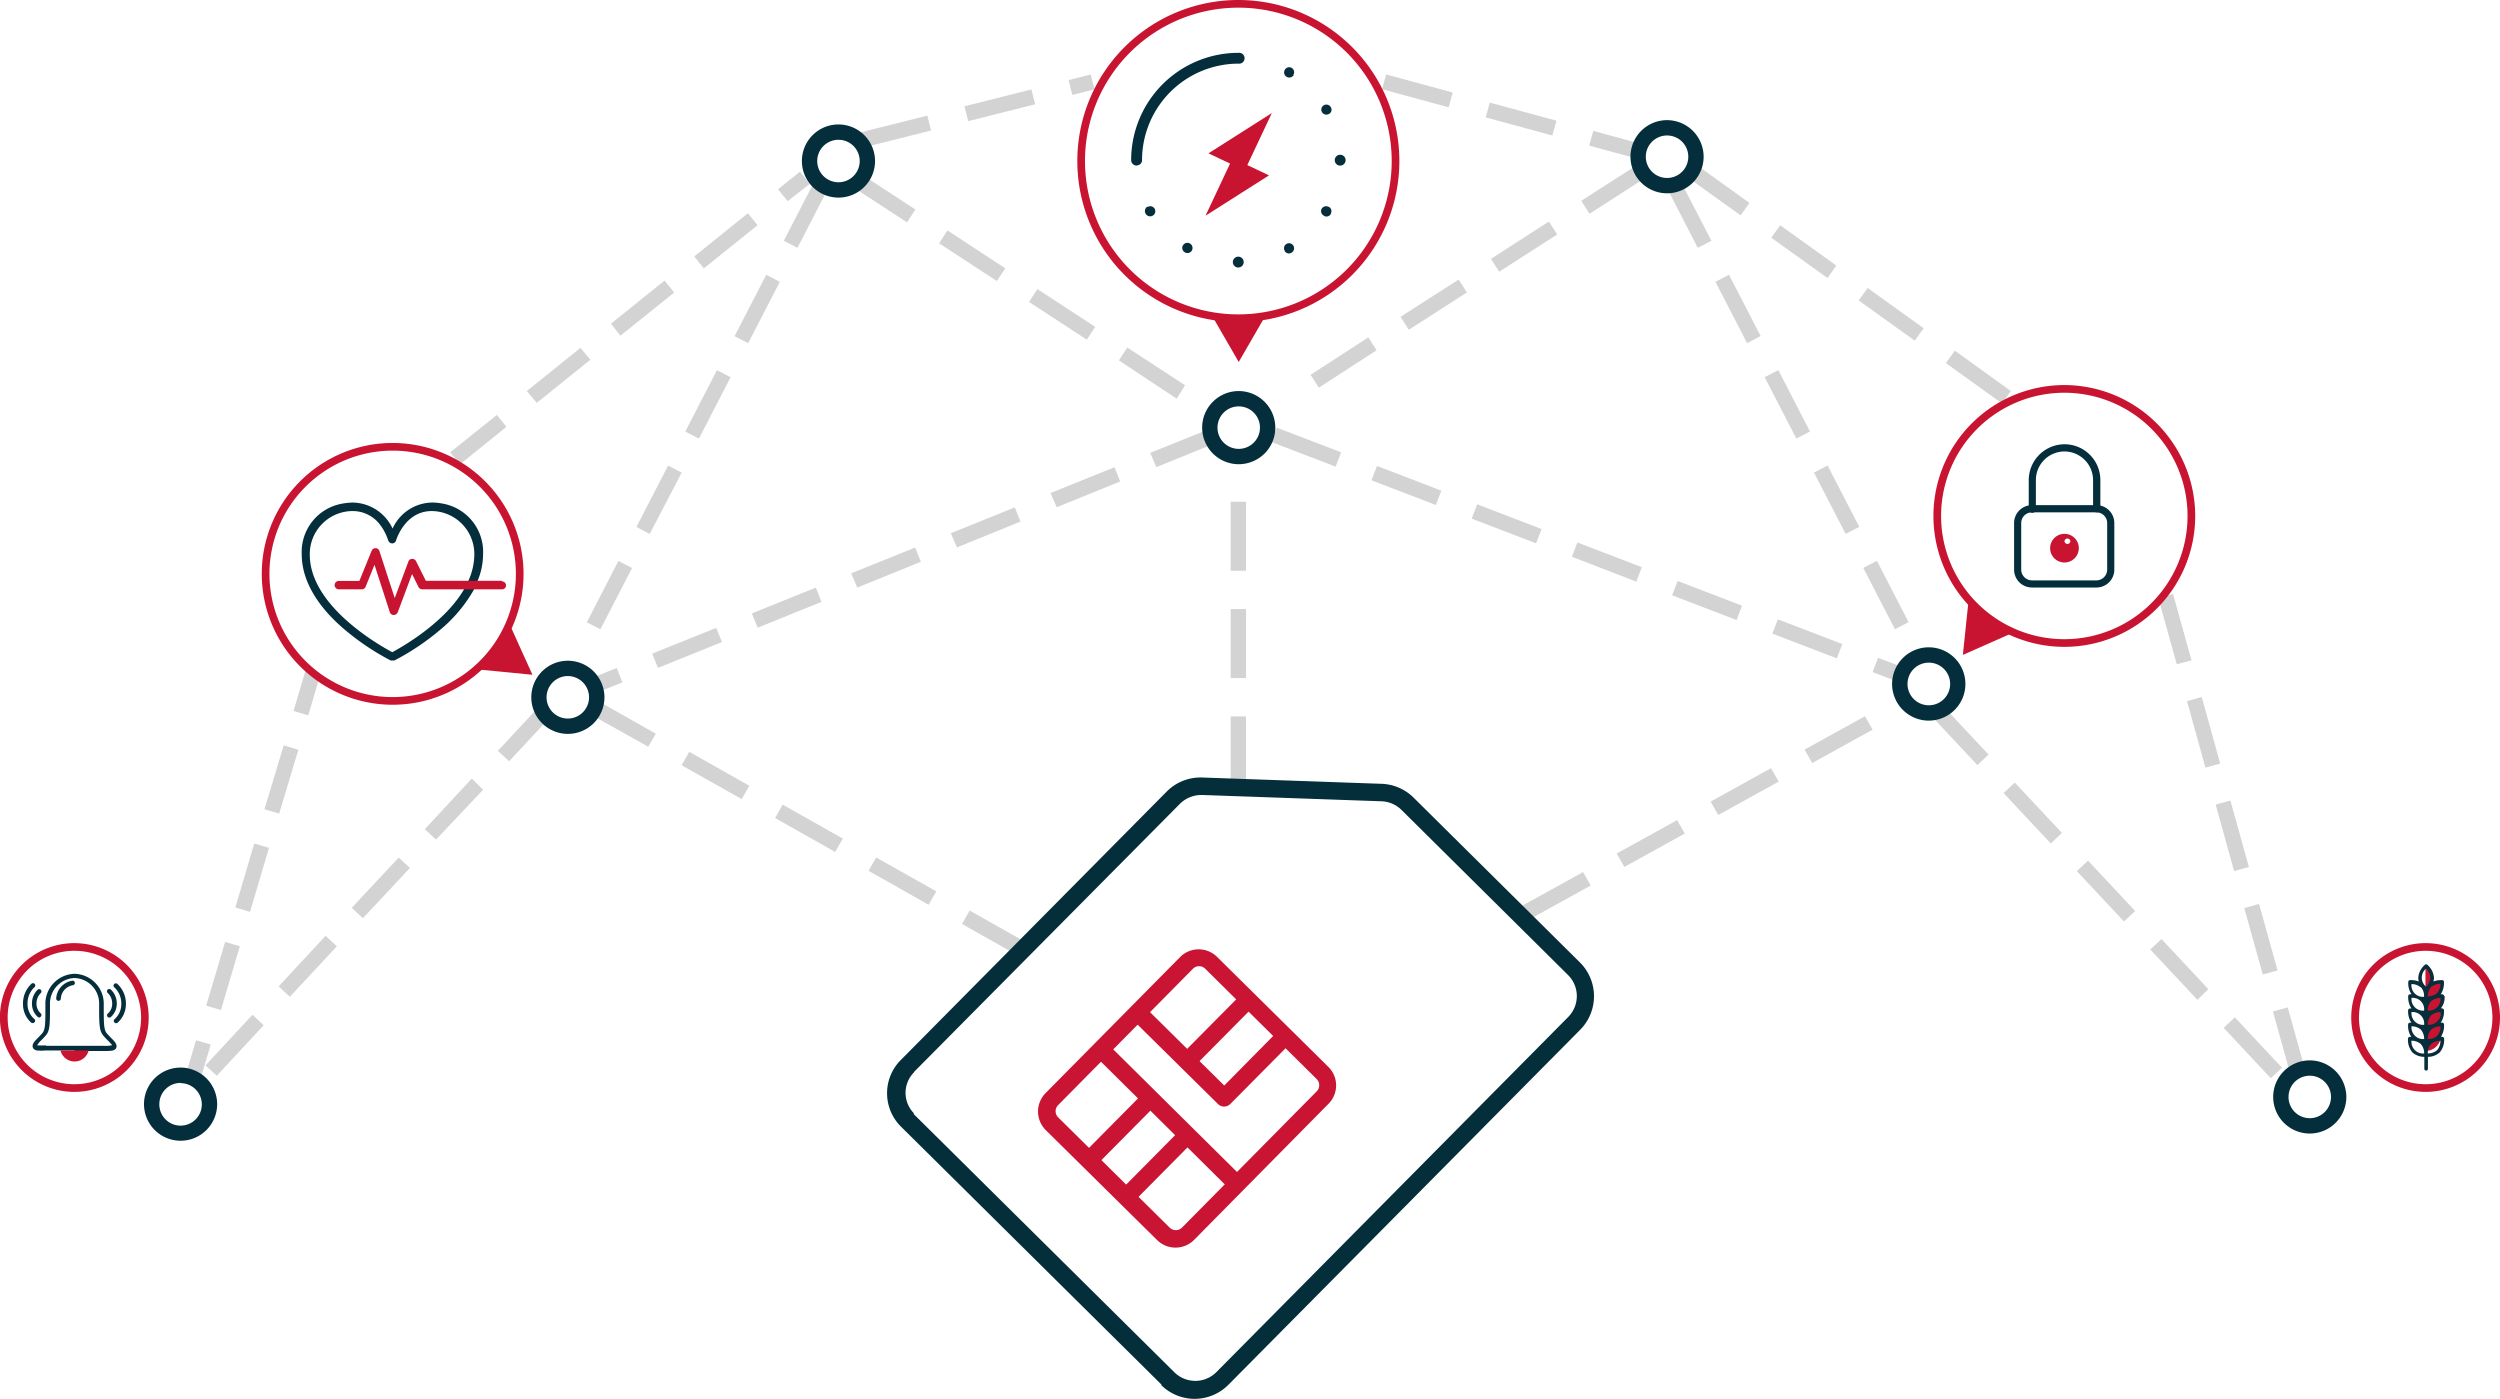 <svg xmlns="http://www.w3.org/2000/svg" viewBox="0 0 326.04 182.39"><defs><style>.cls-1{opacity:0.5;}.cls-2{fill:#a8a7a7;}.cls-3{fill:#c81431;}.cls-4{fill:#092e3b;}.cls-5{fill:#042e3b;}.cls-6{fill:#052e3b;}.cls-7{fill:#c91433;}</style></defs><g id="Calque_2" data-name="Calque 2"><g id="Calque_1-2" data-name="Calque 1"><g id="technologies-cellulaire-services"><g id="chemin" class="cls-1"><path class="cls-2" d="M28.27,140.3l-1.47-1.36,6.13-6.6,1.46,1.37ZM37.8,130l-1.46-1.36,6.12-6.59,1.47,1.36Zm9.53-10.25-1.46-1.36L52,111.84l1.46,1.36Zm9.53-10.25-1.46-1.36,6.13-6.6L63,103ZM66.4,99.28l-1.47-1.36,5.16-5.54,1.46,1.36Z"/><path class="cls-2" d="M133.29,124.92l-7.83-4.42,1-1.75,7.84,4.43ZM121.11,118l-7.84-4.43,1-1.74,7.84,4.42Zm-12.19-6.89-7.84-4.43,1-1.74,7.84,4.43Zm-12.19-6.89-7.84-4.42,1-1.75,7.84,4.43ZM84.54,97.38,76.7,93l1-1.74,7.83,4.43Z"/><path class="cls-2" d="M58.7,59l6.1-4.89,1.25,1.56L60,60.54ZM70,52.54,68.7,51l7-5.63L77,46.91Zm10.92-8.76-1.25-1.56,7-5.63,1.25,1.56ZM91.79,35l-1.25-1.56,7-5.63,1.26,1.56Zm10.93-8.76-1.25-1.56,2.86-2.3L105.59,24Z"/><path class="cls-2" d="M78.3,82.07l-1.77-.91,4.12-8,1.78.92Zm6.43-12.43L83,68.72l4.13-8,1.77.92ZM91.15,57.2l-1.78-.92,4.13-8,1.78.92Zm6.42-12.44-1.77-.92,4.13-8,1.77.92ZM104,32.32l-1.78-.92,4.13-8,1.78.92Z"/><path class="cls-2" d="M153.46,52,145.92,47l1.1-1.67,7.53,4.91ZM141.74,44.3l-7.54-4.92,1.09-1.68,7.54,4.92ZM130,36.65l-7.53-4.92,1.09-1.68L131.11,35ZM118.29,29l-7.54-4.92,1.09-1.68,7.54,4.92Z"/><path class="cls-2" d="M112.7,19.21l-.49-1.94,8.73-2.19.48,1.94Zm13.57-3.41-.49-1.94,8.73-2.2L135,13.6Zm13.58-3.42-.49-1.94,2.89-.73.49,1.94Z"/><path class="cls-2" d="M214.19,20.87,207.26,19l.53-1.93,6.93,1.89Zm-11.75-3.2-8.68-2.36.52-1.93L203,15.74ZM188.93,14l-8.68-2.36.52-1.93,8.69,2.36Z"/><path class="cls-2" d="M172,50.56l-1.08-1.68L178.45,44l1.08,1.68ZM183.74,43l-1.09-1.68,7.58-4.86,1.08,1.68Zm11.78-7.56-1.08-1.68L202,28.89l1.08,1.69Zm11.78-7.56-1.08-1.69,7.57-4.86L214.87,23Z"/><path class="cls-2" d="M77.51,90.44l-.75-1.85,3.67-1.48L81.17,89Zm8.3-3.34-.75-1.86,8.35-3.36.75,1.85Zm13-5.24L98.05,80l8.35-3.37.74,1.86Zm13-5.23L111,74.77l8.35-3.36.75,1.85Zm13-5.24L124,69.54l8.34-3.37.75,1.85Zm13-5.24L137,64.3l8.35-3.37.74,1.86Zm13-5.23L150,59.06l8.35-3.36.75,1.85Z"/><path class="cls-2" d="M162.5,102.43h-2v-9h2Zm0-14h-2v-9h2Zm0-14h-2v-9h2Z"/><path class="cls-2" d="M247.93,89.08l-3.71-1.43.71-1.86,3.71,1.42Zm-8.38-3.22-8.4-3.22.71-1.87L240.27,84Zm-13.07-5-8.41-3.22.72-1.87,8.4,3.22Zm-13.07-5L205,72.61l.72-1.86,8.4,3.22Zm-13.08-5-8.4-3.22.72-1.87,8.4,3.23Zm-13.07-5-8.4-3.22.72-1.87,8.4,3.22Zm-13.07-5-8.4-3.22.71-1.87,8.41,3.22Z"/><path class="cls-2" d="M199.59,119.83l-1-1.75,7.87-4.35,1,1.75Zm12.25-6.77-1-1.75,7.88-4.35,1,1.75Zm12.25-6.77-1-1.75,7.88-4.36,1,1.75Zm12.25-6.78-1-1.75,7.88-4.35,1,1.75Z"/><path class="cls-2" d="M247.13,82.06l-4.13-8,1.78-.92,4.13,8ZM240.7,69.63l-4.13-8,1.78-.92,4.13,8Zm-6.43-12.44-4.13-8,1.78-.92,4.13,8Zm-6.42-12.44-4.13-8,1.77-.92,4.13,8Zm-6.43-12.43-4.13-8,1.77-.92,4.14,8Z"/><path class="cls-2" d="M261.08,52.61l-7.31-5.26,1.17-1.62L262.25,51Zm-11.37-8.18-7.31-5.25,1.17-1.62,7.31,5.25Zm-11.37-8.17L231,31l1.17-1.62,7.31,5.25ZM227,28.09l-7.16-5.15L221,21.32l7.16,5.15Z"/><path class="cls-2" d="M298.72,140.18l-2.29-8.27,1.93-.53,2.29,8.26Zm-3.62-13.09-2.41-8.67,1.93-.53,2.41,8.67Zm-3.74-13.49-2.4-8.67,1.92-.53,2.41,8.67Zm-3.74-13.49-2.4-8.67,1.92-.54,2.41,8.68Zm-3.74-13.49L281.48,78l1.92-.54,2.41,8.67Z"/><path class="cls-2" d="M296.15,140.62,290,134.05l1.46-1.37,6.15,6.57Zm-9.57-10.22-6.15-6.57,1.46-1.37L288,129ZM277,120.18l-6.15-6.57,1.46-1.37,6.15,6.57ZM267.45,110l-6.15-6.57,1.46-1.37,6.15,6.57Zm-9.57-10.22-6.15-6.57,1.46-1.37,6.15,6.57Z"/><rect class="cls-2" x="22.99" y="137.57" width="5.5" height="2" transform="translate(-114.43 123.88) rotate(-73.49)"/><path class="cls-2" d="M28.81,131.73l-1.92-.57,2.47-8.32,1.92.57Zm3.8-12.81-1.92-.57L33.16,110l1.92.57Zm3.8-12.81-1.92-.57L37,97.21l1.91.57Z"/><rect class="cls-2" x="37.28" y="89.37" width="5.5" height="2" transform="translate(-58 103.07) rotate(-73.49)"/></g><polygon class="cls-3" points="161.55 47.21 164.91 41.39 158.19 41.39 161.55 47.21"/><path class="cls-3" d="M161.5,1a20,20,0,1,1-20,20,20,20,0,0,1,20-20m0-1a21,21,0,1,0,21,21,21,21,0,0,0-21-21Z"/><path class="cls-3" d="M269.22,51.22a16.07,16.07,0,1,1-16.07,16.07,16.07,16.07,0,0,1,16.07-16.07m0-1a17.07,17.07,0,1,0,17.07,17.07,17.09,17.09,0,0,0-17.07-17.07Z"/><polygon class="cls-3" points="255.99 85.41 262.31 82.61 256.69 78.72 255.99 85.41"/><path class="cls-3" d="M316.35,124a8.7,8.7,0,1,1-8.7,8.7,8.7,8.7,0,0,1,8.7-8.7m0-1a9.7,9.7,0,1,0,9.69,9.7,9.71,9.71,0,0,0-9.69-9.7Z"/><path class="cls-3" d="M51.21,58.77A16.07,16.07,0,1,1,35.14,74.84,16.07,16.07,0,0,1,51.21,58.77m0-1A17.07,17.07,0,1,0,68.28,74.84,17.09,17.09,0,0,0,51.21,57.77Z"/><polygon class="cls-3" points="69.44 88 62.55 87.33 66.67 81.88 69.44 88"/><path class="cls-3" d="M9.7,124A8.7,8.7,0,1,1,1,132.7,8.69,8.69,0,0,1,9.7,124m0-1a9.7,9.7,0,1,0,9.69,9.7A9.71,9.71,0,0,0,9.7,123Z"/><g id="Agriculture-2"><path id="Tracé_2803" data-name="Tracé 2803" class="cls-3" d="M318.43,128.07a1.82,1.82,0,0,0-2.18,2.14c.89,0,1.45,0,1.74-.35A4.29,4.29,0,0,0,318.43,128.07Z"/><path id="Soustraction_19" data-name="Soustraction 19" class="cls-3" d="M316.32,129.31v-3.15l.05,0a3.57,3.57,0,0,1,.89,1.4,2.58,2.58,0,0,1-.94,1.78Z"/><path id="Tracé_2806" data-name="Tracé 2806" class="cls-3" d="M318.38,129.93a2,2,0,0,0-2.13,2.35c.9,0,1.46,0,1.74-.35a4.92,4.92,0,0,0,.39-2Z"/><path id="Tracé_2804" data-name="Tracé 2804" class="cls-3" d="M318.43,131.48a2.11,2.11,0,0,0-1.67.71,2.15,2.15,0,0,0-.49,1.74,1.93,1.93,0,0,0,1.7-.66,4.13,4.13,0,0,0,.46-1.79Z"/><path id="Tracé_2805" data-name="Tracé 2805" class="cls-3" d="M318.43,133.53a2,2,0,0,0-2.15,2.45,1.92,1.92,0,0,0,1.7-.65C318.28,135,318.81,133.67,318.43,133.53Z"/><path id="Tracé_2807" data-name="Tracé 2807" class="cls-3" d="M318.41,134.87a1.84,1.84,0,0,0-2.13,2.18,2,2,0,0,0,1.71-.87A2.54,2.54,0,0,0,318.41,134.87Z"/><path id="Tracé_2802" data-name="Tracé 2802" class="cls-4" d="M318.74,129.89a.25.25,0,0,0-.22-.22h-.21a2.68,2.68,0,0,0,.42-1.63.24.24,0,0,0-.22-.22h-.16a3.12,3.12,0,0,0-1,.18,1.7,1.7,0,0,0,.08-.51,2.47,2.47,0,0,0-.87-1.67.23.23,0,0,0-.31,0,2.47,2.47,0,0,0-.87,1.67,1.44,1.44,0,0,0,.08.51,3.12,3.12,0,0,0-1-.18.42.42,0,0,0-.16,0,.24.24,0,0,0-.22.22,2.61,2.61,0,0,0,.42,1.63h-.05a.42.42,0,0,0-.16,0,.24.24,0,0,0-.22.22,2.68,2.68,0,0,0,.42,1.63h-.21a.25.25,0,0,0-.22.22,2.68,2.68,0,0,0,.42,1.63h-.21a.24.24,0,0,0-.21.22,2.59,2.59,0,0,0,.41,1.63h-.21a.25.25,0,0,0-.22.22,2.57,2.57,0,0,0,.57,1.81,2.34,2.34,0,0,0,1.56.58v1.56a.22.22,0,0,0,.23.23h0a.23.23,0,0,0,.24-.23h0v-1.56a2.29,2.29,0,0,0,1.54-.58,2.48,2.48,0,0,0,.57-1.81.25.25,0,0,0-.22-.22h-.21a2.6,2.6,0,0,0,.42-1.63.24.24,0,0,0-.22-.22h-.21a2.55,2.55,0,0,0,.42-1.63.24.24,0,0,0-.21-.22h-.21a2.24,2.24,0,0,0,.5-1.63Zm-2.59,1.83v.08a1.51,1.51,0,0,1-1.65-1.35,1.61,1.61,0,0,1,0-.31,1.5,1.5,0,0,1,1.65,1.58Zm0,1.85v.08a1.5,1.5,0,0,1-1.65-1.35,1.6,1.6,0,0,1,0-.31,1.5,1.5,0,0,1,1.65,1.59Zm0,1.86v.08a1.52,1.52,0,0,1-1.65-1.66,1.81,1.81,0,0,1,1.22.43,1.88,1.88,0,0,1,.43,1.15Zm.47.08v-.1a1.82,1.82,0,0,1,.43-1.13,1.88,1.88,0,0,1,1.22-.43,1.5,1.5,0,0,1-1.34,1.65h0a1.51,1.51,0,0,1-.3,0Zm0-1.86v-.09a1.8,1.8,0,0,1,.43-1.13,1.89,1.89,0,0,1,1.22-.44,1.49,1.49,0,0,1-1.34,1.65h-.31Zm0-1.85v-.1a1.77,1.77,0,0,1,.43-1.12,1.89,1.89,0,0,1,1.22-.44,1.49,1.49,0,0,1-1.34,1.65h0a1,1,0,0,1-.3,0Zm1.22-2.29a1.89,1.89,0,0,1-1.22.44v-.08a1.83,1.83,0,0,1,.43-1.14,1.88,1.88,0,0,1,1.22-.43,1.9,1.9,0,0,1-.43,1.21Zm-1.46-3.18a1.51,1.51,0,0,1,.22,2.13h0a1,1,0,0,1-.21.21,1.52,1.52,0,0,1-.21-2.13h0A2.08,2.08,0,0,1,316.38,126.33Zm-.67,2.4a1.7,1.7,0,0,1,.43,1.14V130a1.51,1.51,0,0,1-1.65-1.35,1.6,1.6,0,0,1,0-.31,1.81,1.81,0,0,1,1.22.44Zm-1.21,7a1.81,1.81,0,0,1,1.22.44,1.77,1.77,0,0,1,.43,1.14v.08A1.51,1.51,0,0,1,314.5,136a.81.81,0,0,1,0-.31Zm3.34,1.22a1.87,1.87,0,0,1-1.22.44v-.1a1.77,1.77,0,0,1,.43-1.12,1.89,1.89,0,0,1,1.22-.44,1.86,1.86,0,0,1-.43,1.22Z"/></g><g id="Groupe_7962" data-name="Groupe 7962"><g id="Groupe_7901" data-name="Groupe 7901"><path id="Tracé_2607" data-name="Tracé 2607" class="cls-5" d="M273.44,66.82a.47.47,0,0,1-.47-.47h0V62.62a3.74,3.74,0,0,0-3.73-3.74h0a3.73,3.73,0,0,0-3.73,3.73h0v3.73a.47.47,0,1,1-.93,0V62.61a4.68,4.68,0,0,1,4.67-4.67h0a4.67,4.67,0,0,1,4.67,4.67h0v3.74a.47.47,0,0,1-.47.47Z"/></g><g id="Groupe_7902" data-name="Groupe 7902"><path id="Tracé_2608" data-name="Tracé 2608" class="cls-5" d="M273.44,76.62H265a2.33,2.33,0,0,1-2.33-2.34V68.22A2.33,2.33,0,0,1,265,65.88h8.41a2.33,2.33,0,0,1,2.33,2.34v6.06a2.33,2.33,0,0,1-2.33,2.34ZM265,66.82a1.4,1.4,0,0,0-1.4,1.4v6.06a1.41,1.41,0,0,0,1.4,1.41h8.41a1.41,1.41,0,0,0,1.4-1.41V68.22a1.4,1.4,0,0,0-1.4-1.4Z"/></g><g id="Groupe_7903" data-name="Groupe 7903"><path id="Tracé_2609" data-name="Tracé 2609" class="cls-3" d="M269.24,73.36a1.87,1.87,0,1,1,1.87-1.87A1.87,1.87,0,0,1,269.24,73.36Zm0-2.8a.4.4,0,0,0,.39.38.38.38,0,0,0,.38-.38.39.39,0,0,0-.77,0Z"/></g></g><g id="Groupe_7957" data-name="Groupe 7957"><g id="Groupe_7873" data-name="Groupe 7873"><path id="Tracé_2551" data-name="Tracé 2551" class="cls-3" d="M165.5,22.87l-2.83-1.34,3.2-6.79L157.6,20l2.82,1.33-3.2,6.8Z"/></g><g id="Groupe_7874" data-name="Groupe 7874"><path id="Tracé_2552" data-name="Tracé 2552" class="cls-5" d="M148.23,21.6a.73.73,0,0,1-.71-.71,14,14,0,0,1,14-14,.71.71,0,1,1,0,1.41,12.6,12.6,0,0,0-12.58,12.58.68.68,0,0,1-.68.69Z"/></g><g id="Groupe_7875" data-name="Groupe 7875"><path id="Tracé_2553" data-name="Tracé 2553" class="cls-5" d="M168.72,9.78a.67.67,0,0,1-.92.24h0a.66.66,0,0,1-.24-.91h0a.65.65,0,0,1,.87-.27s0,0,0,0a.66.66,0,0,1,.29.85l-.05.07Z"/></g><g id="Groupe_7876" data-name="Groupe 7876"><path id="Tracé_2554" data-name="Tracé 2554" class="cls-5" d="M173.33,14.85a.66.66,0,0,1-.91-.21l0,0a.65.65,0,0,1,.21-.9l0,0a.66.66,0,0,1,.91.21v0h0a.63.63,0,0,1-.16.88Z"/></g><g id="Groupe_7877" data-name="Groupe 7877"><circle id="Ellipse_119131" data-name="Ellipse 119131" class="cls-5" cx="174.78" cy="20.89" r="0.71"/></g><g id="Groupe_7878" data-name="Groupe 7878"><path id="Tracé_2555" data-name="Tracé 2555" class="cls-5" d="M172.63,28.11a.65.65,0,0,1-.27-.87l0,0a.67.67,0,0,1,.89-.27l.05,0a.65.65,0,0,1,.27.87s0,0,0,.05a.65.65,0,0,1-.85.29Z"/></g><g id="Groupe_7879" data-name="Groupe 7879"><path id="Tracé_2556" data-name="Tracé 2556" class="cls-5" d="M167.56,32.73a.66.66,0,0,1,.2-.91l0,0a.66.66,0,0,1,.91.21l0,0a.66.66,0,0,1-.21.91h0a.64.64,0,0,1-.89-.16Z"/></g><g id="Groupe_7880" data-name="Groupe 7880"><circle id="Ellipse_119132" data-name="Ellipse 119132" class="cls-5" cx="161.49" cy="34.18" r="0.71"/></g><g id="Groupe_7881" data-name="Groupe 7881"><path id="Tracé_2557" data-name="Tracé 2557" class="cls-5" d="M154.28,32a.66.66,0,0,1,.91-.24h0a.67.67,0,0,1,.25.91h0a.66.66,0,0,1-.91.24h0a.66.66,0,0,1-.29-.85Z"/></g><g id="Groupe_7882" data-name="Groupe 7882"><path id="Tracé_2558" data-name="Tracé 2558" class="cls-5" d="M149.66,27a.66.66,0,0,1,.91.2l0,0a.66.66,0,0,1-.21.91l0,0a.68.68,0,0,1-.94-.22h0a.68.68,0,0,1,.21-.94h0Z"/></g></g><g id="Groupe_7958" data-name="Groupe 7958"><path id="Tracé_2562" data-name="Tracé 2562" class="cls-5" d="M62.26,75.81A9,9,0,0,0,63,72.3a6.39,6.39,0,0,0-5.38-6.64,6.54,6.54,0,0,0-1.25-.12,5.76,5.76,0,0,0-5.17,3.39A5.85,5.85,0,0,0,46,65.54a8.54,8.54,0,0,0-1.24.12,6.4,6.4,0,0,0-5.41,6.64c0,3.35,2,6.84,5.83,10a32.22,32.22,0,0,0,5.76,3.83.43.43,0,0,0,.25,0,.75.75,0,0,0,.26,0,32,32,0,0,0,5.76-3.83,19,19,0,0,0,4.6-5.41Zm-11.1,9.25c-1.64-.88-10.77-6-10.76-12.74A5.61,5.61,0,0,1,46,66.65a4.46,4.46,0,0,1,3.62,1.86,6.64,6.64,0,0,1,1,1.95.59.59,0,0,0,.52.41.53.53,0,0,0,.52-.41s1.13-3.81,4.65-3.81a5.61,5.61,0,0,1,5.55,5.67,8.46,8.46,0,0,1-.81,3.5l-.57,1.1c-2.58,4.38-8.11,7.48-9.3,8.13Z"/><path id="Tracé_2563" data-name="Tracé 2563" class="cls-3" d="M65.44,75.75h-9.9l-1.28-2.56a.54.54,0,0,0-.53-.3.5.5,0,0,0-.47.35L51.48,78l-2-6.14a.52.52,0,0,0-.5-.37.55.55,0,0,0-.52.36l-1.59,3.91H44.19a.55.55,0,1,0,0,1.1h3a.53.53,0,0,0,.5-.35l1.15-2.85,2,6.18a.54.54,0,0,0,.51.37h0a.6.6,0,0,0,.52-.35l1.87-5,.84,1.7a.57.57,0,0,0,.51.3H65.44a.53.53,0,0,0,.56-.49v0a.54.54,0,0,0-.52-.55h0s0,0,0,0Z"/></g><path class="cls-5" d="M5.13,132.7a.32.32,0,0,1-.18-.06,2.28,2.28,0,0,1-.78-1.77,2.45,2.45,0,0,1,.77-1.82.3.3,0,0,1,.39.45,1.89,1.89,0,0,0-.57,1.37,1.67,1.67,0,0,0,.56,1.3.29.29,0,0,1,0,.41A.3.3,0,0,1,5.13,132.7Z"/><path class="cls-5" d="M4.25,133.43a.32.32,0,0,1-.18-.06A3.22,3.22,0,0,1,3,130.88a3.49,3.49,0,0,1,1.08-2.56.3.3,0,1,1,.39.45h0a2.86,2.86,0,0,0-.88,2.11,2.56,2.56,0,0,0,.87,2,.3.3,0,0,1-.19.54Z"/><path class="cls-5" d="M9.73,137H5.91A6.4,6.4,0,0,1,4.84,137c-.52-.09-.59-.41-.59-.58,0-.36.33-.7.76-1.13.18-.19.38-.39.53-.57.38-.48.38-1.29.38-3.67A3.91,3.91,0,0,1,9.73,127a3.91,3.91,0,0,1,3.8,4.07c0,2.38,0,3.19.38,3.67h0c.15.18.35.38.53.57.43.43.76.77.76,1.13,0,.17-.07.49-.59.58a7.71,7.71,0,0,1-1.07.05H9.73Zm-3.68-.61,3.68,0,3.67,0h.14a3.55,3.55,0,0,0,1.09-.08,8.74,8.74,0,0,0-.61-.66,8.2,8.2,0,0,1-.57-.62h0c-.52-.64-.52-1.5-.52-4a3.33,3.33,0,0,0-3.2-3.48A3.33,3.33,0,0,0,6.52,131c0,2.54,0,3.4-.52,4a8.2,8.2,0,0,1-.57.62,3.15,3.15,0,0,0-.59.71,8.74,8.74,0,0,0,1.07,0Z"/><path class="cls-3" d="M7.89,137a1.89,1.89,0,0,0,3.67,0Z"/><path class="cls-5" d="M14.26,132.71a.3.3,0,0,1-.24-.12.3.3,0,0,1,.06-.42,1.67,1.67,0,0,0,.55-1.3,1.84,1.84,0,0,0-.57-1.36.3.3,0,0,1,.39-.46,2.49,2.49,0,0,1,.78,1.82,2.3,2.3,0,0,1-.79,1.78A.32.32,0,0,1,14.26,132.71Z"/><path class="cls-5" d="M15.14,133.44a.3.3,0,0,1-.24-.12.3.3,0,0,1,.06-.42,2.61,2.61,0,0,0,.86-2,2.86,2.86,0,0,0-.88-2.11.3.3,0,1,1,.39-.45,3.46,3.46,0,0,1,1.09,2.56,3.24,3.24,0,0,1-1.1,2.49A.32.32,0,0,1,15.14,133.44Z"/><path class="cls-5" d="M7.6,130.53h0a.31.31,0,0,1-.27-.33,2.5,2.5,0,0,1,2.09-2.3.29.29,0,0,1,.34.25.3.3,0,0,1-.26.34,1.88,1.88,0,0,0-1.57,1.77A.31.31,0,0,1,7.6,130.53Z"/><path class="cls-5" d="M23.55,141.26A2.77,2.77,0,1,1,20.78,144a2.77,2.77,0,0,1,2.77-2.77m0-2A4.77,4.77,0,1,0,28.32,144a4.78,4.78,0,0,0-4.77-4.77Z"/><path class="cls-5" d="M74.06,88.17a2.77,2.77,0,1,1-2.78,2.77,2.77,2.77,0,0,1,2.78-2.77m0-2a4.77,4.77,0,1,0,4.77,4.77,4.78,4.78,0,0,0-4.77-4.77Z"/><path class="cls-5" d="M109.35,18.23A2.77,2.77,0,1,1,106.58,21a2.77,2.77,0,0,1,2.77-2.77m0-2A4.77,4.77,0,1,0,114.12,21a4.78,4.78,0,0,0-4.77-4.77Z"/><path class="cls-5" d="M161.55,53a2.77,2.77,0,1,1-2.77,2.77A2.77,2.77,0,0,1,161.55,53m0-2a4.77,4.77,0,1,0,4.77,4.77A4.78,4.78,0,0,0,161.55,51Z"/><path class="cls-5" d="M217.41,17.67a2.77,2.77,0,1,1-2.77,2.77,2.77,2.77,0,0,1,2.77-2.77m0-2a4.77,4.77,0,1,0,4.77,4.77,4.78,4.78,0,0,0-4.77-4.77Z"/><path class="cls-5" d="M251.54,86.42a2.78,2.78,0,1,1-2.77,2.77,2.78,2.78,0,0,1,2.77-2.77m0-2a4.78,4.78,0,1,0,4.78,4.77,4.78,4.78,0,0,0-4.78-4.77Z"/><path class="cls-5" d="M301.23,140.29a2.77,2.77,0,1,1-2.77,2.77,2.77,2.77,0,0,1,2.77-2.77m0-2a4.77,4.77,0,1,0,4.77,4.77,4.78,4.78,0,0,0-4.77-4.77Z"/><g id="_3FF-Micro-SIM" data-name="3FF-Micro-SIM"><path class="cls-6" d="M151.5,180.6h0l-34-33.67,0,0a6.14,6.14,0,0,1-.09-8.62l0,0,34.78-35.11a6.22,6.22,0,0,1,4.63-1.8l23.34.82a6.24,6.24,0,0,1,4.14,1.75l21.77,21.57a6.21,6.21,0,0,1,0,8.77l-45.89,46.31a6.2,6.2,0,0,1-8.76,0Zm-32.36-35.33,34,33.68h0a3.88,3.88,0,0,0,5.49,0l45.88-46.31a3.87,3.87,0,0,0,0-5.47h0l-21.77-21.58a3.92,3.92,0,0,0-2.59-1.09l-23.34-.82a4,4,0,0,0-2.9,1.12l-34.71,35,0,0,0,.05a3.8,3.8,0,0,0,0,5.35Z"/><g id="Groupe_212" data-name="Groupe 212"><path id="Tracé_80" data-name="Tracé 80" class="cls-7" d="M150.91,161.73l-14.55-14.37a3.42,3.42,0,0,1,0-4.8l17.57-17.77a3.41,3.41,0,0,1,4.79,0l14.54,14.37a3.39,3.39,0,0,1,0,4.79L155.7,161.73A3.42,3.42,0,0,1,150.91,161.73Zm6.27-35.39a1.13,1.13,0,0,0-1.6,0h0L138,144.12a1.13,1.13,0,0,0,0,1.6l14.54,14.38a1.14,1.14,0,0,0,1.61,0l17.57-17.77a1.14,1.14,0,0,0,0-1.6h0Z"/><rect id="Rectangle_399" data-name="Rectangle 399" class="cls-7" x="140.34" y="146.16" width="11.36" height="2.27" transform="translate(-61.39 147.36) rotate(-45.27)"/><rect id="Rectangle_400" data-name="Rectangle 400" class="cls-7" x="153.13" y="133.25" width="11.36" height="2.27" transform="translate(-48.43 152.63) rotate(-45.27)"/><rect id="Rectangle_401" data-name="Rectangle 401" class="cls-7" x="145.19" y="150.95" width="11.36" height="2.27" transform="translate(-63.36 152.22) rotate(-45.27)"/><path id="Tracé_81" data-name="Tracé 81" class="cls-7" d="M158.86,144l-11.32-11.18,1.62-1.63,10.5,10.38,7.18-7.27,1.62,1.6-8,8.07A1.14,1.14,0,0,1,158.86,144Z"/><rect id="Rectangle_402" data-name="Rectangle 402" class="cls-7" x="151.31" y="133.16" width="2.27" height="24.99" transform="translate(-58.32 151.44) rotate(-45.27)"/></g></g></g></g></g></svg>